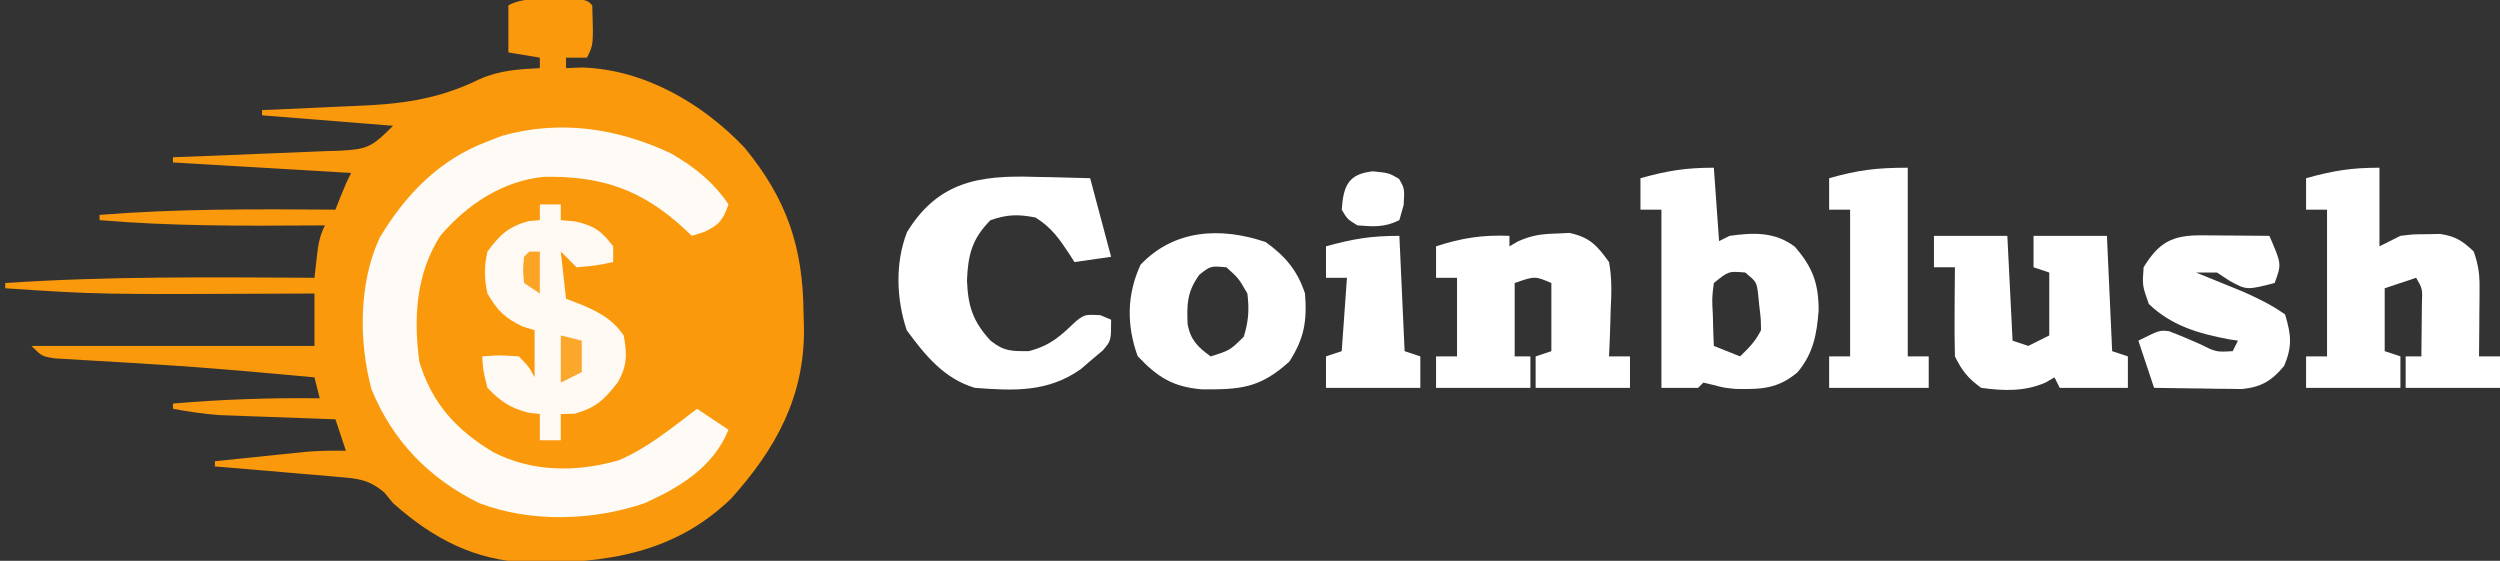 <?xml version="1.0" encoding="UTF-8"?>
<svg version="1.1" xmlns="http://www.w3.org/2000/svg" width="477" height="107">
<rect width="100%" height="100%" fill="#333333" stroke="none"/>
<path d="M0 0 C1.765 -0.004 1.765 -0.004 3.566 -0.008 C6.438 0.125 6.438 0.125 7.438 1.125 C7.676 8.647 7.676 8.647 6.438 11.125 C5.117 11.125 3.797 11.125 2.438 11.125 C2.438 11.785 2.438 12.445 2.438 13.125 C3.453 13.084 4.469 13.043 5.516 13 C17.375 13.378 28.455 19.836 36.496 28.289 C44.538 38.077 47.638 47.228 47.75 59.688 C47.779 60.735 47.808 61.782 47.838 62.861 C47.943 75.813 42.479 85.76 33.938 95.25 C23.023 105.825 9.732 107.671 -4.781 107.469 C-15.01 107.074 -22.948 102.891 -30.562 96.125 C-31.115 95.455 -31.667 94.785 -32.235 94.095 C-35.329 91.476 -37.502 91.418 -41.516 91.078 C-42.506 90.987 -42.506 90.987 -43.516 90.893 C-45.614 90.704 -47.713 90.539 -49.812 90.375 C-51.24 90.25 -52.667 90.124 -54.094 89.996 C-57.582 89.687 -61.071 89.4 -64.562 89.125 C-64.562 88.795 -64.562 88.465 -64.562 88.125 C-61.334 87.788 -58.104 87.456 -54.875 87.125 C-53.963 87.03 -53.051 86.934 -52.111 86.836 C-51.225 86.746 -50.339 86.655 -49.426 86.562 C-48.614 86.479 -47.802 86.395 -46.966 86.309 C-44.489 86.119 -42.046 86.094 -39.562 86.125 C-40.222 84.145 -40.883 82.165 -41.562 80.125 C-42.288 80.1 -43.014 80.075 -43.762 80.049 C-47.071 79.933 -50.379 79.81 -53.688 79.688 C-54.83 79.648 -55.972 79.609 -57.148 79.568 C-58.257 79.526 -59.366 79.485 -60.508 79.441 C-61.524 79.405 -62.54 79.368 -63.586 79.33 C-66.63 79.12 -69.563 78.674 -72.562 78.125 C-72.562 77.795 -72.562 77.465 -72.562 77.125 C-63.183 76.327 -53.975 75.996 -44.562 76.125 C-44.892 74.805 -45.222 73.485 -45.562 72.125 C-48.791 71.828 -52.02 71.538 -55.25 71.25 C-56.257 71.16 -57.264 71.07 -58.302 70.977 C-64.356 70.448 -70.411 69.991 -76.477 69.617 C-77.789 69.535 -79.102 69.452 -80.454 69.367 C-83.049 69.207 -85.644 69.055 -88.239 68.911 C-89.425 68.837 -90.61 68.763 -91.832 68.688 C-92.89 68.627 -93.948 68.566 -95.038 68.504 C-97.562 68.125 -97.562 68.125 -99.562 66.125 C-81.743 66.125 -63.922 66.125 -45.562 66.125 C-45.562 62.825 -45.562 59.525 -45.562 56.125 C-47.124 56.133 -47.124 56.133 -48.718 56.141 C-86.825 56.316 -86.825 56.316 -104.562 55.125 C-104.562 54.795 -104.562 54.465 -104.562 54.125 C-84.911 52.805 -65.247 53.026 -45.562 53.125 C-45.418 51.846 -45.274 50.568 -45.125 49.25 C-44.856 46.868 -44.64 45.28 -43.562 43.125 C-44.297 43.13 -45.031 43.135 -45.787 43.141 C-59.417 43.225 -72.974 43.29 -86.562 42.125 C-86.562 41.795 -86.562 41.465 -86.562 41.125 C-71.569 39.926 -56.595 40.021 -41.562 40.125 C-41.253 39.341 -40.944 38.557 -40.625 37.75 C-39.562 35.125 -39.562 35.125 -38.562 33.125 C-49.782 32.465 -61.002 31.805 -72.562 31.125 C-72.562 30.795 -72.562 30.465 -72.562 30.125 C-70.867 30.066 -70.867 30.066 -69.138 30.005 C-64.94 29.853 -60.743 29.675 -56.547 29.49 C-54.731 29.414 -52.916 29.344 -51.1 29.281 C-48.487 29.19 -45.877 29.074 -43.266 28.953 C-42.455 28.93 -41.645 28.907 -40.809 28.883 C-35.407 28.601 -34.643 28.205 -30.562 24.125 C-38.812 23.465 -47.062 22.805 -55.562 22.125 C-55.562 21.795 -55.562 21.465 -55.562 21.125 C-54.656 21.091 -53.749 21.056 -52.815 21.021 C-49.392 20.88 -45.971 20.719 -42.55 20.545 C-41.08 20.474 -39.61 20.411 -38.14 20.357 C-29.349 20.024 -22.154 19.201 -14.111 15.252 C-10.264 13.551 -6.737 13.334 -2.562 13.125 C-2.562 12.465 -2.562 11.805 -2.562 11.125 C-4.543 10.795 -6.522 10.465 -8.562 10.125 C-8.562 7.155 -8.562 4.185 -8.562 1.125 C-5.696 -0.308 -3.19 -0.007 0 0 Z " fill="#FA990B" transform="translate(105.562,-0.125)"/>
<path d="M0 0 C4.489 2.62 7.991 5.39 10.918 9.703 C9.82 12.696 9.241 13.549 6.293 14.953 C5.509 15.201 4.725 15.448 3.918 15.703 C3.422 15.233 2.925 14.762 2.414 14.277 C-5.68 6.859 -13.242 4.282 -24.242 4.43 C-32.172 5.193 -38.978 9.723 -44.082 15.703 C-48.726 23.016 -49.184 31.27 -48.082 39.703 C-45.649 47.713 -41.047 52.694 -34.02 56.953 C-26.518 60.811 -18.109 60.838 -10.059 58.535 C-4.542 56.213 0.172 52.284 4.918 48.703 C6.898 50.023 8.878 51.343 10.918 52.703 C8.017 59.823 1.657 63.674 -5.082 66.703 C-14.924 70.09 -26.853 70.441 -36.645 66.703 C-46.216 61.997 -53.136 54.875 -57.18 45.031 C-59.65 35.919 -59.649 24.685 -55.645 16.078 C-50.721 7.806 -44.189 1.103 -35.082 -2.297 C-34.189 -2.649 -33.295 -3.001 -32.375 -3.363 C-21.276 -6.51 -10.248 -4.848 0 0 Z " fill="#FEFBF7" transform="translate(128.082,29.297)"/>
<path d="M0 0 C0 4.95 0 9.9 0 15 C1.32 14.34 2.64 13.68 4 13 C6.438 12.699 6.438 12.699 9 12.688 C10.268 12.662 10.268 12.662 11.562 12.637 C14.515 13.077 15.852 13.953 18 16 C18.902 18.707 19.119 20.238 19.098 23.012 C19.094 23.769 19.091 24.526 19.088 25.307 C19.075 26.485 19.075 26.485 19.062 27.688 C19.058 28.485 19.053 29.282 19.049 30.104 C19.037 32.069 19.019 34.035 19 36 C20.32 36 21.64 36 23 36 C23 37.98 23 39.96 23 42 C17.06 42 11.12 42 5 42 C5 40.02 5 38.04 5 36 C5.99 36 6.98 36 8 36 C8.027 33.875 8.046 31.75 8.062 29.625 C8.074 28.442 8.086 27.258 8.098 26.039 C8.215 23.081 8.215 23.081 7 21 C5.02 21.66 3.04 22.32 1 23 C1 26.96 1 30.92 1 35 C1.99 35.33 2.98 35.66 4 36 C4 37.98 4 39.96 4 42 C-1.94 42 -7.88 42 -14 42 C-14 40.02 -14 38.04 -14 36 C-12.68 36 -11.36 36 -10 36 C-10 26.76 -10 17.52 -10 8 C-11.32 8 -12.64 8 -14 8 C-14 6.02 -14 4.04 -14 2 C-8.86 0.582 -5.49 0 0 0 Z " fill="#FFFFFF" transform="translate(454,32)"/>
<path d="M0 0 C1.013 0.018 2.026 0.036 3.07 0.055 C5.547 0.101 8.024 0.173 10.5 0.25 C11.82 5.2 13.14 10.15 14.5 15.25 C12.19 15.58 9.88 15.91 7.5 16.25 C7.197 15.768 6.894 15.286 6.582 14.789 C4.625 11.838 3.109 9.625 0.062 7.75 C-3.263 7.101 -5.274 7.152 -8.5 8.25 C-12.053 11.803 -12.801 14.882 -13 19.75 C-12.814 24.631 -11.894 27.573 -8.5 31.25 C-5.902 33.31 -4.547 33.25 -1.188 33.25 C3.046 32.102 4.754 30.424 7.855 27.484 C9.5 26.25 9.5 26.25 12.438 26.375 C13.458 26.808 13.458 26.808 14.5 27.25 C14.5 31.25 14.5 31.25 12.926 33.102 C12.228 33.687 11.531 34.272 10.812 34.875 C10.128 35.465 9.444 36.056 8.738 36.664 C2.438 41.128 -4.035 40.826 -11.5 40.25 C-17.337 38.521 -20.98 34.06 -24.5 29.25 C-26.479 23.314 -26.73 16.406 -24.441 10.535 C-18.53 0.907 -10.699 -0.365 0 0 Z " fill="#FFFFFF" transform="translate(197.5,33.75)"/>
<path d="M0 0 C0.33 4.62 0.66 9.24 1 14 C1.66 13.67 2.32 13.34 3 13 C7.567 12.361 11.637 12.2 15.438 15.062 C18.844 18.967 20.01 22.068 19.992 27.273 C19.644 31.83 18.977 35.384 16 39 C12.215 42.229 8.948 42.302 4.184 42.203 C2 42 2 42 -0.215 41.422 C-0.804 41.283 -1.393 41.143 -2 41 C-2.495 41.495 -2.495 41.495 -3 42 C-5.31 42 -7.62 42 -10 42 C-10 30.78 -10 19.56 -10 8 C-11.32 8 -12.64 8 -14 8 C-14 6.02 -14 4.04 -14 2 C-8.86 0.582 -5.49 0 0 0 Z M0 22 C-0.365 24.896 -0.365 24.896 -0.188 28.125 C-0.16 29.221 -0.133 30.316 -0.105 31.445 C-0.071 32.288 -0.036 33.131 0 34 C2.475 34.99 2.475 34.99 5 36 C6.708 34.366 7.935 33.131 9 31 C8.977 28.85 8.977 28.85 8.688 26.5 C8.609 25.706 8.53 24.912 8.449 24.094 C8.153 21.791 8.153 21.791 6 20 C2.815 19.723 2.815 19.723 0 22 Z " fill="#FFFFFF" transform="translate(327,32)"/>
<path d="M0 0 C0 0.66 0 1.32 0 2 C0.558 1.679 1.116 1.358 1.691 1.027 C4.261 -0.116 6.134 -0.364 8.938 -0.438 C10.189 -0.497 10.189 -0.497 11.465 -0.559 C15.336 0.294 16.695 1.804 19 5 C19.587 8.134 19.475 11.139 19.312 14.312 C19.29 15.148 19.267 15.984 19.244 16.846 C19.186 18.898 19.096 20.949 19 23 C20.32 23 21.64 23 23 23 C23 24.98 23 26.96 23 29 C17.06 29 11.12 29 5 29 C5 27.02 5 25.04 5 23 C5.99 22.67 6.98 22.34 8 22 C8 17.71 8 13.42 8 9 C4.859 7.655 4.859 7.655 1 9 C1 13.62 1 18.24 1 23 C1.99 23 2.98 23 4 23 C4 24.98 4 26.96 4 29 C-1.94 29 -7.88 29 -14 29 C-14 27.02 -14 25.04 -14 23 C-12.68 23 -11.36 23 -10 23 C-10 18.05 -10 13.1 -10 8 C-11.32 8 -12.64 8 -14 8 C-14 6.02 -14 4.04 -14 2 C-9.127 0.409 -5.192 -0.212 0 0 Z " fill="#FFFFFF" transform="translate(288,45)"/>
<path d="M0 0 C4.62 0 9.24 0 14 0 C14.33 6.6 14.66 13.2 15 20 C15.99 20.33 16.98 20.66 18 21 C19.32 20.34 20.64 19.68 22 19 C22 15.04 22 11.08 22 7 C21.01 6.67 20.02 6.34 19 6 C19 4.02 19 2.04 19 0 C23.62 0 28.24 0 33 0 C33.33 7.26 33.66 14.52 34 22 C34.99 22.33 35.98 22.66 37 23 C37 24.98 37 26.96 37 29 C32.71 29 28.42 29 24 29 C23.67 28.34 23.34 27.68 23 27 C22.443 27.322 21.886 27.645 21.312 27.977 C17.337 29.736 13.26 29.595 9 29 C6.424 27.115 5.403 25.807 4 23 C3.928 20.116 3.907 17.258 3.938 14.375 C3.942 13.573 3.947 12.771 3.951 11.945 C3.963 9.964 3.981 7.982 4 6 C2.68 6 1.36 6 0 6 C0 4.02 0 2.04 0 0 Z " fill="#FFFFFF" transform="translate(369,45)"/>
<path d="M0 0 C1.32 0 2.64 0 4 0 C4 0.99 4 1.98 4 3 C5.361 3.124 5.361 3.124 6.75 3.25 C10.435 4.1 11.727 5.028 14 8 C14 8.99 14 9.98 14 11 C10.688 11.688 10.688 11.688 7 12 C6.01 11.01 5.02 10.02 4 9 C4.33 11.97 4.66 14.94 5 18 C6.072 18.413 7.145 18.825 8.25 19.25 C11.552 20.696 13.895 21.969 16 25 C16.668 28.541 16.691 30.806 14.859 33.973 C12.288 37.268 10.726 38.798 6.625 39.938 C5.759 39.958 4.893 39.979 4 40 C4 41.65 4 43.3 4 45 C2.68 45 1.36 45 0 45 C0 43.35 0 41.7 0 40 C-0.722 39.917 -1.444 39.835 -2.188 39.75 C-5.696 38.815 -7.47 37.601 -10 35 C-10.812 31.75 -10.812 31.75 -11 29 C-7.688 28.75 -7.688 28.75 -4 29 C-2.062 31 -2.062 31 -1 33 C-1 30.03 -1 27.06 -1 24 C-1.742 23.773 -2.485 23.546 -3.25 23.312 C-6.697 21.668 -8.064 20.298 -10 17 C-10.615 14.189 -10.658 11.806 -10 9 C-7.599 5.776 -6.057 4.305 -2.188 3.188 C-1.466 3.126 -0.744 3.064 0 3 C0 2.01 0 1.02 0 0 Z " fill="#FEF9F2" transform="translate(103,39)"/>
<path d="M0 0 C3.769 2.733 6.025 5.388 7.5 9.812 C7.896 15.061 7.366 18.366 4.5 22.812 C-1.111 27.876 -4.793 28.159 -12.223 28.094 C-17.716 27.622 -20.643 25.79 -24.438 21.75 C-26.569 15.857 -26.511 9.991 -23.875 4.312 C-17.457 -2.443 -8.589 -2.914 0 0 Z M-12.688 6.25 C-15.005 9.527 -15.062 11.744 -14.906 15.684 C-14.332 18.692 -12.943 20.056 -10.5 21.812 C-6.85 20.674 -6.85 20.674 -4.188 18.062 C-3.277 15.083 -3.12 12.918 -3.5 9.812 C-5.177 6.902 -5.177 6.902 -7.5 4.812 C-10.518 4.538 -10.518 4.538 -12.688 6.25 Z " fill="#FFFFFF" transform="translate(241.5,46.188)"/>
<path d="M0 0 C1.136 0.005 1.136 0.005 2.295 0.01 C3.473 0.022 3.473 0.022 4.676 0.035 C5.473 0.04 6.27 0.044 7.092 0.049 C9.057 0.061 11.023 0.079 12.988 0.098 C15.328 5.482 15.328 5.482 13.988 9.098 C8.654 10.462 8.654 10.462 5.363 8.66 C4.58 8.145 3.796 7.629 2.988 7.098 C1.668 7.098 0.348 7.098 -1.012 7.098 C0.201 7.587 0.201 7.587 1.438 8.086 C2.506 8.523 3.575 8.96 4.676 9.41 C5.732 9.839 6.787 10.269 7.875 10.711 C10.776 12.003 13.4 13.256 15.988 15.098 C17.143 18.995 17.392 21.142 15.801 24.91 C13.458 27.738 11.469 28.945 7.79 29.325 C7.015 29.314 6.24 29.304 5.441 29.293 C4.175 29.283 4.175 29.283 2.883 29.273 C2.01 29.257 1.137 29.24 0.238 29.223 C-0.65 29.214 -1.538 29.205 -2.453 29.195 C-4.639 29.172 -6.826 29.136 -9.012 29.098 C-10.002 26.128 -10.992 23.158 -12.012 20.098 C-8.012 18.098 -8.012 18.098 -6.199 18.285 C-4.255 19.007 -2.348 19.827 -0.449 20.66 C2.829 22.291 2.829 22.291 5.988 22.098 C6.318 21.438 6.648 20.778 6.988 20.098 C6.431 20.011 5.875 19.925 5.301 19.836 C-0.46 18.775 -5.7 17.247 -10.012 13.098 C-11.262 9.598 -11.262 9.598 -11.012 6.098 C-8.095 1.305 -5.49 -0.041 0 0 Z " fill="#FFFFFF" transform="translate(420.012,44.902)"/>
<path d="M0 0 C0 11.88 0 23.76 0 36 C1.32 36 2.64 36 4 36 C4 37.98 4 39.96 4 42 C-2.27 42 -8.54 42 -15 42 C-15 40.02 -15 38.04 -15 36 C-13.68 36 -12.36 36 -11 36 C-11 26.76 -11 17.52 -11 8 C-12.32 8 -13.64 8 -15 8 C-15 6.02 -15 4.04 -15 2 C-9.453 0.443 -6.028 0 0 0 Z " fill="#FFFFFF" transform="translate(364,32)"/>
<path d="M0 0 C0.33 7.26 0.66 14.52 1 22 C1.99 22.33 2.98 22.66 4 23 C4 24.98 4 26.96 4 29 C-1.94 29 -7.88 29 -14 29 C-14 27.02 -14 25.04 -14 23 C-13.01 22.67 -12.02 22.34 -11 22 C-10.67 17.38 -10.34 12.76 -10 8 C-11.32 8 -12.64 8 -14 8 C-14 6.02 -14 4.04 -14 2 C-8.86 0.582 -5.49 0 0 0 Z " fill="#FFFFFF" transform="translate(267,45)"/>
<path d="M0 0 C3.062 0.312 3.062 0.312 5 1.438 C6.062 3.312 6.062 3.312 5.875 6.438 C5.607 7.386 5.339 8.335 5.062 9.312 C2.264 10.712 0.158 10.565 -2.938 10.312 C-4.875 9.125 -4.875 9.125 -5.938 7.312 C-5.61 2.835 -4.756 0.506 0 0 Z " fill="#FFFFFF" transform="translate(261.938,32.688)"/>
<path d="M0 0 C1.32 0.33 2.64 0.66 4 1 C4 2.98 4 4.96 4 7 C2.02 7.99 2.02 7.99 0 9 C0 6.03 0 3.06 0 0 Z " fill="#FBA72C" transform="translate(107,64)"/>
<path d="M0 0 C0.66 0 1.32 0 2 0 C2 2.64 2 5.28 2 8 C1.01 7.34 0.02 6.68 -1 6 C-1.25 3.438 -1.25 3.438 -1 1 C-0.67 0.67 -0.34 0.34 0 0 Z " fill="#FBA425" transform="translate(101,48)"/>
</svg>
